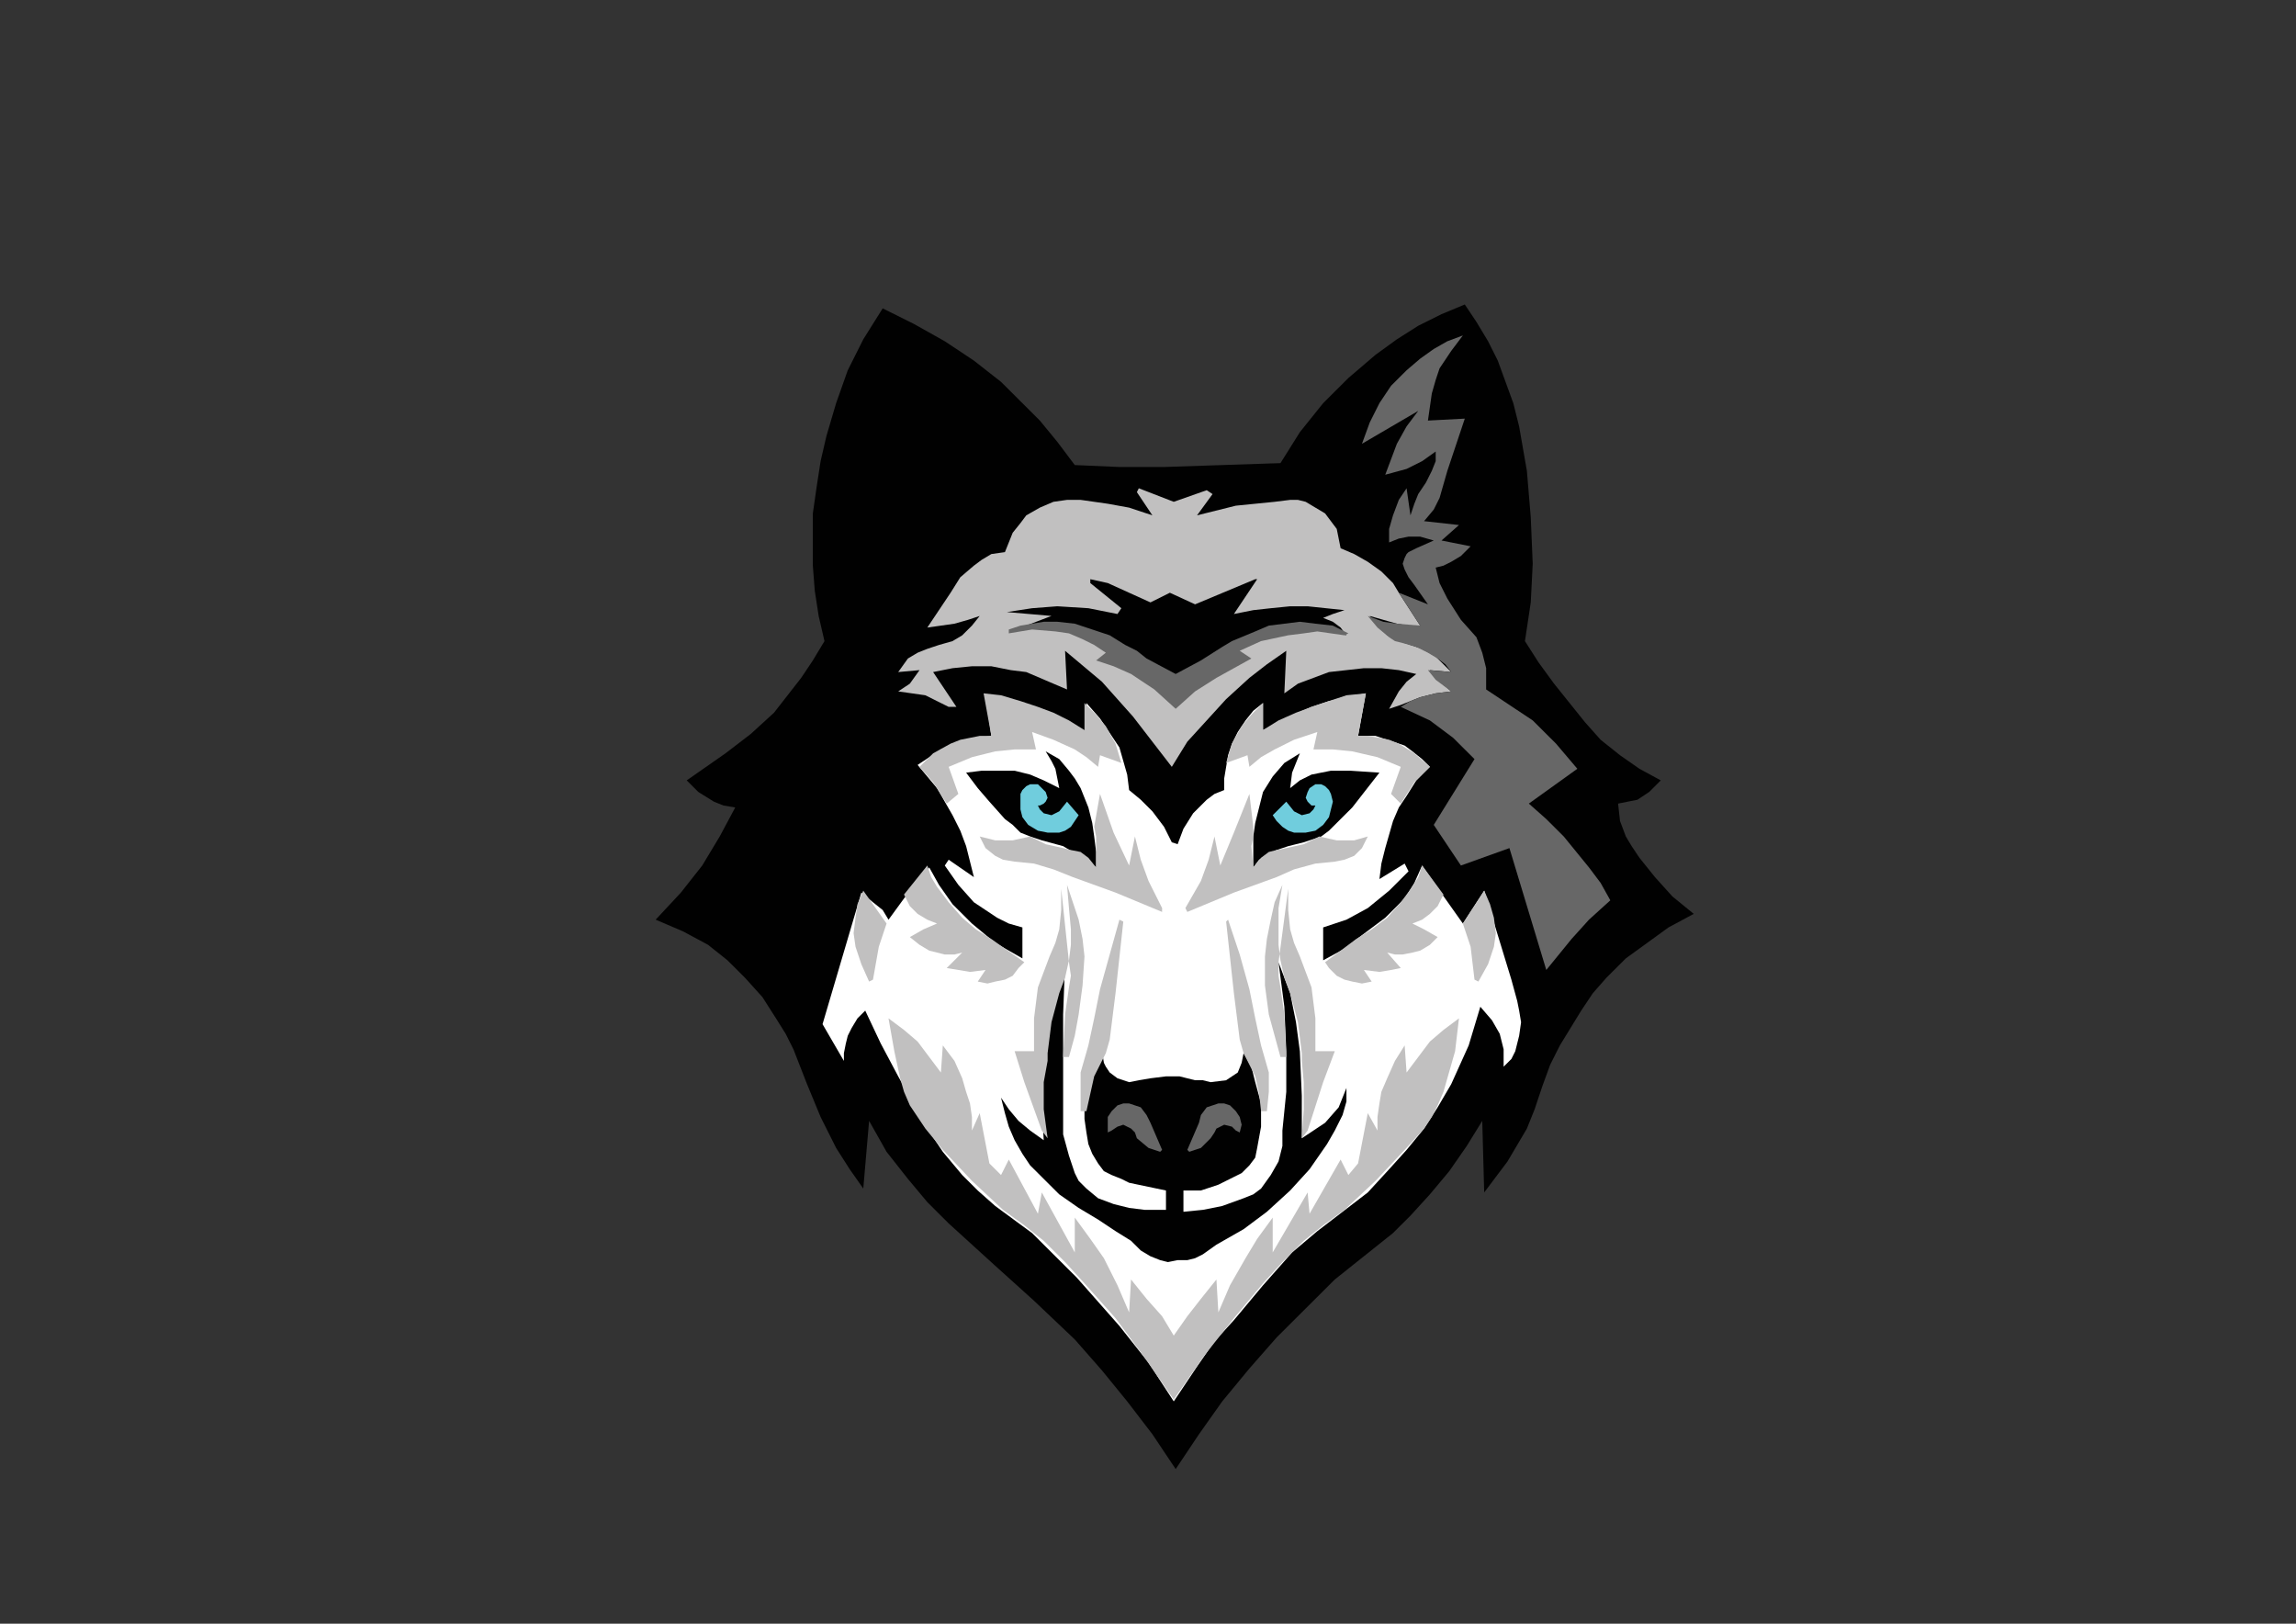 <?xml version="1.0" encoding="utf-8"?>
<!-- Generator: Adobe Illustrator 16.0.0, SVG Export Plug-In . SVG Version: 6.00 Build 0)  -->
<!DOCTYPE svg PUBLIC "-//W3C//DTD SVG 1.1 Tiny//EN" "http://www.w3.org/Graphics/SVG/1.1/DTD/svg11-tiny.dtd">
<svg version="1.1" baseProfile="tiny" id="Layer_1" xmlns="http://www.w3.org/2000/svg" xmlns:xlink="http://www.w3.org/1999/xlink"
	 x="0px" y="0px" width="841.89px" height="595.28px" viewBox="0 0 841.89 595.28" xml:space="preserve">
<rect x="0" y="0" width="841.89" height="595.28" fill="#333333" stroke="none"/>
<g>
	<polygon fill-rule="evenodd" fill="#010101" points="431.096,538.586 439.634,525.819 448.171,513.763 458.132,501.706 
		468.092,490.357 478.765,479.72 489.438,469.081 503.667,457.734 510.781,452.061 517.185,445.677 524.3,437.876 531.414,429.364 
		537.817,420.146 543.51,410.925 544.221,437.166 552.76,425.819 559.874,413.762 562.72,406.67 565.565,398.16 568.412,390.358 
		571.97,383.266 579.796,370.499 584.064,364.117 589.045,358.443 596.159,351.351 603.985,345.677 611.813,340.004 
		621.062,335.039 613.235,328.655 606.832,321.563 601.14,314.471 598.295,310.215 596.159,306.67 594.025,300.996 593.313,294.612 
		596.871,293.903 600.429,293.194 604.698,290.357 608.966,286.102 601.14,281.847 594.025,276.882 586.91,271.209 581.219,264.825 
		569.835,250.641 564.143,242.839 559.163,235.038 561.297,220.854 562.009,206.669 561.297,189.648 559.874,172.626 
		557.027,156.314 554.894,147.804 552.047,140.002 549.202,132.2 545.644,125.108 541.376,118.017 537.106,111.633 528.569,115.179 
		520.03,119.435 512.204,124.399 504.378,130.073 494.418,138.583 485.168,147.804 476.631,158.442 469.517,169.79 448.171,170.499 
		426.827,171.208 410.463,171.208 394.099,170.499 387.695,161.988 381.292,154.187 374.177,147.095 367.062,140.002 357.101,132.2 
		346.429,125.108 335.046,118.725 323.662,113.052 316.547,124.399 310.855,135.747 306.586,147.804 303.029,159.86 300.895,169.08 
		299.471,178.3 298.048,188.229 298.048,197.449 298.048,207.378 298.76,216.598 300.183,225.818 302.317,235.038 298.048,242.129 
		293.78,248.513 288.799,254.897 283.819,261.279 275.281,269.081 266.031,276.173 251.802,286.102 256.071,290.357 
		261.763,293.903 265.32,295.321 269.589,296.031 263.897,306.67 257.494,317.308 249.667,327.237 240.418,337.167 250.379,341.421 
		259.628,346.386 266.743,352.06 273.146,358.443 279.55,365.535 284.53,373.336 288.087,379.01 290.934,384.684 295.914,397.449 
		300.895,409.507 306.586,420.854 311.566,428.656 316.547,435.748 318.681,410.925 325.084,422.273 332.911,432.201 
		340.026,440.713 347.853,448.515 364.216,463.407 379.157,476.883 394.099,491.068 404.06,502.415 413.309,513.763 
		422.558,525.819 431.096,538.586 	"/>
	<path fill-rule="evenodd" fill="#FFFFFF" d="M429.674,308.797l2.134,0.709l2.134-5.673l3.558-5.674l2.846-2.838l2.134-2.126
		l2.847-2.128l3.557-1.419v-4.255l0.713-4.254l0.711-4.256l1.423-4.256l2.135-4.256l2.846-4.254l2.846-3.546l3.559-2.838v9.93
		l11.383-5.674l6.402-2.837l6.404-2.128l6.403-1.417l7.114-1.419l-2.846,15.603h6.403l6.403,2.128l4.27,1.418l2.846,2.128
		l3.558,2.837l2.846,2.838l-4.98,4.963l-3.557,5.675l-2.847,4.255l-2.135,4.965l-2.845,9.928l-1.424,5.675l-0.712,5.674l9.25-5.674
		l1.423,2.837l-7.114,7.093l-7.826,6.383l-7.827,4.256l-8.538,2.837v12.056l7.826-4.255l6.403-4.965l8.539-6.384l3.557-3.545
		l3.558-3.546l3.557-5.674l2.847-6.384l6.403,9.221l8.538,12.056l7.825-12.056l9.962,32.624l2.134,7.802l0.711,3.545l0.712,4.256
		l-0.712,4.965l-1.422,5.674l-1.423,2.837l-2.847,2.837v-6.384l-1.423-5.674l-2.846-4.965l-4.269-4.963l-4.27,14.184l-6.403,14.184
		l-4.979,8.511l-4.98,7.802l-6.403,7.802l-6.403,7.093l-7.826,8.51l-9.25,7.093l-9.249,7.093l-9.25,7.802l-10.671,12.056
		l-10.673,12.767l-7.115,7.801l-6.403,9.22l-8.537,12.767l-9.25-14.185l-10.672-13.475l-15.653-17.731l-7.826-7.802l-8.538-8.51
		l-13.518-9.93l-6.403-5.674l-5.692-5.674l-7.115-8.51l-5.692-8.512l-10.672-19.148l-6.403-12.057l-5.692-12.058l-2.846,2.837
		l-2.134,3.546l-1.423,2.838l-0.711,2.837l-0.711,3.546v2.837l-7.827-13.476l14.23-48.227l4.269,3.546l3.557,2.837l2.135,3.547
		l5.691-7.802l9.25-11.348l3.557,6.383l4.98,7.092l7.115,7.092l8.538,7.093l9.961,5.674v-11.347l-4.981-1.42l-4.269-2.128
		l-4.269-2.836l-4.27-2.837l-5.691-6.383l-4.98-7.093l1.423-2.128l9.249,6.383l-1.422-5.674l-1.423-5.674l-2.135-5.673l-2.846-5.674
		l-5.692-9.93l-7.115-8.51l4.269-2.837l4.269-2.837l4.269-1.419l4.269-2.126l4.98-0.709l4.98-0.71l-2.134-14.893l9.249,1.417
		l8.538,2.837l9.961,4.255l9.249,5.675v-11.349l4.981,5.674l4.269,6.383l2.846,4.255l1.422,4.965l1.423,4.964l0.711,5.674
		l4.269,3.547l4.269,4.256l4.27,5.674L429.674,308.797L429.674,308.797z M401.925,318.018v-5.675l-0.711-5.673l-0.711-4.965
		l-1.423-5.674l-2.846-7.093l-2.134-3.546l-2.135-2.836l-3.557-4.256l-4.981-2.837l2.135,3.546l1.423,2.838l0.711,3.545l0.711,3.546
		l-5.692-2.837l-4.98-2.128l-5.692-1.417h-5.692h-6.403l-5.691,0.708l4.269,5.674l4.269,4.965l5.692,6.383l2.846,2.129l2.846,2.835
		l3.557,1.42l4.269,1.419l7.826,2.126l7.115,4.256L401.925,318.018L401.925,318.018z M459.555,318.018v-5.675v-5.673l0.712-4.965
		l1.422-5.674l1.425-5.674l3.557-5.675l4.269-4.963l5.692-3.546l-2.847,7.091l-0.711,5.674l3.558-2.837l4.268-2.128l3.559-0.709
		l3.557-0.708h7.116l10.671,0.708l-4.98,6.383l-4.979,6.384l-5.692,5.674l-2.846,2.837l-2.846,2.128l-6.403,2.127l-5.692,1.418
		l-4.27,1.419l-2.845,1.419l-3.559,2.127L459.555,318.018L459.555,318.018z M468.805,352.769l2.134,5.675l2.135,5.674l2.134,10.638
		l1.424,10.639l0.711,16.312v15.604l4.27-2.837l4.269-2.837l4.98-5.675l2.846-7.091v4.964l-1.423,4.965l-2.846,5.674l-2.847,4.965
		l-6.403,9.22l-7.114,7.801l-8.538,7.802l-8.537,6.383l-9.961,5.673l-4.981,3.548l-2.845,1.417l-2.847,0.71h-3.557l-3.559,0.709
		l-2.845-0.709l-3.558-1.419l-3.558-2.128l-3.557-3.545l-5.692-3.546l-6.404-4.256l-7.114-4.256l-7.115-4.964l-7.115-7.093
		l-3.558-3.545l-2.846-4.256l-2.846-4.965l-2.135-4.965l-1.422-4.965l-1.423-5.674l2.846,4.256l3.558,4.255l4.269,3.547l4.98,3.546
		l-0.711-12.767l0.711-13.475l1.423-9.93l1.423-9.929l2.135-9.929l2.846-9.221l-0.712,19.149v19.858v16.312v7.802l2.135,7.802
		l2.135,6.384l1.423,2.836l2.846,2.837l4.269,3.546l5.692,2.128l5.692,1.418l5.692,0.71h7.826v-7.093l-13.518-2.837l-2.846-1.419
		l-3.557-1.418l-2.846-1.419l-2.135-2.837l-2.134-3.545l-1.423-3.546l-0.711-4.256l-0.711-4.965v-4.256l0.711-4.255l2.846-8.51
		l2.846-7.802l0.711,4.255l0.711,1.419l1.423,2.128l2.846,2.126l4.269,1.42l3.557-0.709l4.269-0.711l5.692-0.708h4.98l5.692,1.419
		h2.845l2.847,0.709l5.692-0.709l2.134-1.419l2.135-1.418l1.422-3.547l0.713-3.546l2.846,4.965l1.423,5.674l2.134,7.801v4.256v4.255
		l-1.423,7.802l-0.711,3.546l-2.135,2.838l-2.847,2.837l-2.845,1.417l-5.692,2.837l-6.403,2.128h-6.403v7.802l7.114-0.709
		l7.115-1.419l7.827-2.837l3.557-1.418l2.846-2.128l3.558-4.965l2.847-4.964l1.423-5.674v-5.674l1.423-14.186v-14.893l-0.712-16.312
		L468.805,352.769L468.805,352.769z"/>
	<path fill-rule="evenodd" fill="#C1C0C0" d="M536.396,338.584l2.845,8.511l1.424,12.058l1.423,0.709l3.557-6.383l2.136-6.384
		l0.711-4.965l-0.711-5.674l-1.423-4.964l-2.136-4.964L536.396,338.584L536.396,338.584z M430.385,513.054v-23.405l4.979-7.092
		l4.98-6.383l5.692-7.093l0.711,12.058l4.27-9.93l5.691-9.93l4.269-7.091l5.692-7.802v12.767l12.807-21.987l0.711,7.802
		l11.384-19.857l2.847,5.673l3.557-4.256l3.559-18.439l3.557,6.384v-4.965l0.711-4.965l0.712-4.256l2.135-4.965l2.846-6.382
		l3.558-5.674l0.712,9.93l4.268-5.675l4.27-5.674l4.98-4.255l5.692-4.256l-1.423,12.058l-2.847,9.928l-1.423,4.965l-2.134,4.965
		l-2.136,4.256l-2.845,4.255l-7.115,7.802l-10.673,11.348l-11.384,10.639l-7.826,5.674l-7.114,5.674l-7.826,7.801l-7.114,7.802
		l-10.673,12.767l-10.673,13.475L430.385,513.054L430.385,513.054z M430.385,513.054v-23.405l-4.27-7.092l-5.692-6.383l-5.692-7.093
		l-0.711,12.058l-4.269-9.93l-4.981-9.93l-4.98-7.091l-5.692-7.802v12.767l-12.095-21.987l-1.423,7.802l-10.673-19.857l-2.846,5.673
		l-4.269-4.256l-3.557-18.439l-2.846,6.384v-4.965l-0.711-4.965l-1.423-4.256l-1.423-4.965l-2.846-6.382l-4.269-5.674l-0.711,9.93
		l-4.269-5.675l-4.269-5.674l-4.98-4.255l-5.691-4.256l2.134,12.058l2.135,9.928l1.423,4.965l2.135,4.965l2.846,4.256l2.846,4.255
		l6.403,7.802l10.672,11.348l11.384,10.639l7.826,5.674l7.114,5.674l7.827,7.801l7.115,7.802l11.384,12.767L419,496.741
		L430.385,513.054L430.385,513.054z M325.084,338.584l-2.845,8.511l-2.135,12.058l-1.423,0.709l-2.846-6.383l-2.134-6.384
		l-0.711-4.965l0.711-5.674l0.711-4.964l2.135-4.964L325.084,338.584L325.084,338.584z"/>
	<path fill-rule="evenodd" fill="#C1C0C0" d="M449.595,337.876l2.846,26.241l1.423,11.347l0.711,5.674l1.424,4.965l2.134,4.256
		l2.135,4.255l1.422,6.383l0.712,6.383h2.135l0.712-7.093v-7.091l-1.423-4.965l-1.424-4.965l-2.134-9.93l-2.135-10.638
		l-3.558-12.767l-4.269-12.765L449.595,337.876L449.595,337.876z M471.65,387.521l-0.712-15.603l-1.422-9.929l-0.712-4.256v-4.965
		l3.557-26.95v7.802l0.712,7.092l1.423,4.965l2.135,4.965l2.134,5.674l2.134,5.674l1.425,11.347v12.058h7.114l-4.27,11.348
		l-5.691,17.73l-2.135,2.837l0.712-10.639v-9.929l-0.712-7.802v-2.837l-1.422-11.348l-2.847-10.638l-2.135-5.674l-1.422-6.384
		l-0.712-5.674v-5.674v-7.801l1.423-8.511l-2.847,6.383l-1.423,6.384l-1.423,7.091l-0.711,6.384v10.639l1.423,10.638l2.134,7.802
		l2.136,7.801H471.65L471.65,387.521z M485.88,352.769l1.423,2.128l2.846,2.837l2.846,1.419l2.847,0.709l3.557,0.709l3.559-0.709
		l-2.847-4.256l5.691,0.71l4.27-0.71l3.557-0.709l-4.979-5.674l2.846,0.709h2.847l3.557-0.709l2.847-0.709l3.557-2.128l2.847-2.837
		l-4.98-2.837l-4.27-2.128l3.558-1.417l2.846-2.128l2.847-2.837l2.134-4.256l-7.826-10.639l-1.424,4.255l-2.134,3.547l-4.27,5.674
		l-4.979,5.673l-5.691,4.256l-5.692,3.546L485.88,352.769L485.88,352.769z M411.885,337.876l-2.846,26.241l-1.423,11.347
		l-0.711,5.674l-1.423,4.965l-2.134,4.256l-2.135,4.255l-1.423,6.383l-1.423,6.383h-2.135v-7.093v-7.091l1.423-4.965l1.423-4.965
		l2.135-9.93l2.135-10.638l3.557-12.767l3.558-12.765L411.885,337.876L411.885,337.876z M389.829,387.521l0.712-15.603l1.423-9.929
		l0.711-4.256l-0.711-4.965l-2.846-26.95v7.802l-0.711,7.092l-1.423,4.965l-2.135,4.965l-2.135,5.674l-2.134,5.674l-1.423,11.347
		v12.058h-7.115l3.558,11.348l6.403,17.73l2.134,2.837l-1.423-10.639v-9.929l1.423-7.802v-2.837l1.423-11.348l2.846-10.638
		l2.134-5.674l1.423-6.384l0.711-5.674v-5.674l-0.711-7.801l-0.711-8.511l2.135,6.383l2.134,6.384l1.423,7.091l0.711,6.384
		l-0.711,10.639l-1.423,10.638l-1.423,7.802l-2.135,7.801H389.829L389.829,387.521z M375.6,352.769l-2.135,2.128l-2.134,2.837
		l-2.846,1.419l-3.558,0.709l-2.846,0.709l-3.558-0.709l2.846-4.256l-5.692,0.71l-4.269-0.71l-4.269-0.709l5.692-5.674l-2.846,0.709
		h-3.557l-2.846-0.709l-2.846-0.709l-3.558-2.128l-3.557-2.837l4.98-2.837l4.98-2.128l-3.557-1.417l-3.558-2.128l-2.846-2.837
		l-2.135-4.256l8.538-10.639l1.423,4.255l2.134,3.547l4.27,5.674l4.98,5.673l4.98,4.256l5.691,3.546L375.6,352.769L375.6,352.769z"
		/>
	<path fill-rule="evenodd" fill="#C1C0C0" d="M435.364,334.328l-0.712-1.417l5.692-9.93l2.847-7.802l2.134-8.51l2.134,10.638
		l4.981-12.058l5.691-14.184l1.423,12.058v3.546l-0.711,3.545l0.711,7.803l2.846-3.547l2.847-2.128l2.845-0.709l3.559-0.71
		l6.403-1.418l5.691-2.836l6.403,1.419h6.404l4.98-1.419l-2.136,4.254l-2.845,2.838l-3.559,1.418l-3.557,0.709l-7.114,0.71
		l-7.827,2.128l-6.404,2.836l-15.651,5.675L435.364,334.328L435.364,334.328z M426.115,334.328v-1.417l-4.98-9.93l-2.846-7.802
		l-2.134-8.51l-2.135,10.638l-5.692-12.058l-4.98-14.184l-2.135,12.058l0.711,3.546v3.545v7.803l-2.846-3.547l-2.846-2.128
		l-3.557-0.709l-2.846-0.71l-6.403-1.418l-5.691-2.836l-6.403,1.419h-6.403l-5.692-1.419l2.135,4.254l3.557,2.838l2.846,1.418
		l4.269,0.709l7.115,0.71l7.115,2.128l7.115,2.836l15.652,5.675L426.115,334.328L426.115,334.328z"/>
	<path fill-rule="evenodd" fill="#C1C0C0" d="M512.916,217.307l7.827,12.057h-4.27l-4.27-0.709l-4.98-1.418l-4.979-1.418
		l3.557,4.255l2.847,2.837l4.269,2.128l4.269,1.417l4.27,1.419l4.979,2.836l2.847,2.837l2.846,2.837l-7.826-0.709l2.847,3.547
		l4.979,4.255l-5.692,0.708l-5.69,1.419l-3.559,1.417l-3.558,1.419l-4.268,1.419l3.557-6.383l2.847-3.546l3.557-2.838l-6.403-1.418
		l-6.403-0.709h-6.403l-6.403,0.709l-6.403,0.709l-5.691,2.128l-5.691,2.128l-4.981,3.545l0.712-15.602l-7.115,4.963l-6.403,4.965
		l-8.537,7.801l-7.116,7.802l-7.114,7.801l-5.69,9.221l-7.116-9.221l-7.115-9.22l-11.383-12.765l-13.519-11.347l0.711,14.183
		l-4.98-2.126l-4.98-2.128l-4.981-2.128l-5.691-0.709l-7.115-1.418h-7.115l-7.115,0.709l-7.115,1.418l8.538,12.766h-2.845
		l-4.27-2.128l-4.269-2.126l-4.98-0.71l-4.98-0.708l4.269-2.837l3.557-4.965l-7.826,0.709l3.558-4.965l3.557-2.126l3.558-1.419
		l4.269-1.419l4.98-1.417l3.558-2.128l3.557-3.546l2.846-3.546l-4.269,1.418l-4.981,1.418l-4.98,0.709l-4.98,0.709l8.538-12.766
		l3.557-5.674l4.98-4.255l2.846-2.128l3.557-2.127l4.981-0.709l1.422-3.546l1.423-3.546l2.846-3.546l2.134-2.837l4.981-2.837
		l4.98-2.128l4.98-0.709h4.98l9.961,1.418l7.826,1.418l8.538,2.837l-5.691-8.511l0.711-1.418l12.808,4.964l12.094-4.255l2.136,1.418
		l-5.692,7.802l14.229-3.546l14.229-1.418l5.692-0.709h2.847l2.845,0.709l3.559,2.128l3.557,2.128l2.134,2.837l2.135,2.837
		l0.712,3.546l0.711,3.546l4.981,2.128l4.98,2.837l4.979,3.546l4.269,4.255L512.916,217.307L512.916,217.307z M492.994,223.69
		l-13.518-1.418h-6.403l-7.115,0.709l-6.403,0.708l-7.114,1.418l8.537-12.766h-0.711l-22.056,9.22l-9.249-4.256l-7.116,3.546
		l-7.826-3.546l-7.826-3.546l-6.403-1.418v1.418l11.383,9.22l-1.422,2.127l-10.673-2.127l-11.383-0.709l-9.25,0.709l-9.25,1.418
		l16.364,1.418l-14.941,5.673l5.691-1.418h5.692h5.692l5.692,1.418l4.269,1.419l3.558,2.128l4.269,2.128l3.558,2.837l-5.691,1.417
		l8.537,3.547l7.827,4.256l5.692,4.255l4.98,4.254l5.69-4.254l5.692-4.255l7.114-4.256l7.827-3.547l-4.98-1.417l6.403-4.256
		l7.115-3.546l6.403-1.419l7.114-0.709l7.826,0.709l7.115,2.128l-2.135-2.837l-2.845-2.128l-3.559-1.418l3.559-1.419L492.994,223.69
		L492.994,223.69z M449.595,279.719l7.826-2.837l0.711,4.256l4.269-3.547l4.98-2.837l7.115-3.545l8.538-2.838l-1.423,6.384h7.115
		l7.114,0.709l9.249,2.128l8.537,3.547l-3.557,9.928l3.557,3.546l4.98-7.8l5.692-5.674l-5.692-4.965l-5.691-3.547l-3.557-1.417
		l-3.559-0.709l-4.268-0.71h-3.559l2.846-15.603l-7.114,0.71l-6.403,2.126l-6.404,2.128l-5.691,2.128l-6.402,2.837l-5.691,3.546
		v-9.93l-4.27,4.256l-3.559,4.256l-3.557,6.382L449.595,279.719L449.595,279.719z M411.174,279.719l-7.826-2.837l-0.712,4.256
		l-4.269-3.547l-4.269-2.837l-7.827-3.545l-7.826-2.838l1.423,6.384h-7.826l-7.115,0.709l-8.538,2.128l-8.537,3.547l3.557,9.928
		l-4.269,3.546l-4.98-7.8l-4.98-5.674l4.98-4.965l6.404-3.547l3.557-1.417l3.558-0.709l3.557-0.71h4.269l-2.846-15.603l6.403,0.71
		l7.115,2.126l6.403,2.128l5.691,2.128l5.692,2.837l5.692,3.546v-9.93l4.269,4.256l3.557,4.256l3.558,6.382L411.174,279.719
		L411.174,279.719z"/>
	<path fill-rule="evenodd" fill="#676767" d="M436.075,422.273l4.27-1.419l3.558-3.546l1.423-2.128l0.712-1.419l1.422-0.709
		l1.423-0.709l2.847,0.709l1.423,1.419l1.423,0.709l0.711-2.837l-0.711-2.837l-1.423-2.128l-2.134-2.128l-2.136-0.709h-2.134
		l-2.134,0.709l-2.136,0.709l-2.134,2.838l-0.711,2.837l-2.135,4.965l-2.135,4.964L436.075,422.273L436.075,422.273z
		 M425.404,422.273l-4.27-1.419l-4.269-3.546l-0.711-2.128l-1.423-1.419l-1.423-0.709l-1.423-0.709l-2.134,0.709l-2.135,1.419
		l-1.423,0.709v-2.837v-2.837l1.423-2.128l2.135-2.128l2.134-0.709h2.135l2.135,0.709l2.134,0.709l2.135,2.838l1.423,2.837
		l2.134,4.965l2.135,4.964L425.404,422.273L425.404,422.273z"/>
	<path fill-rule="evenodd" fill="#676767" d="M541.376,233.62l2.134,5.674l1.423,5.673v4.256v3.544l8.538,5.675l8.538,5.674
		l8.537,8.51l7.826,9.221l-17.786,12.765l6.403,5.674l6.403,6.384l9.249,11.348l4.269,5.674l3.557,6.383l-7.825,7.093l-6.403,7.091
		l-9.249,11.348l-13.519-44.682l-17.787,6.384l-9.961-14.893l14.941-24.115l-7.827-7.8l-8.537-6.384l-10.673-4.965l3.558-2.128
		l3.559-1.417l5.69-1.419l5.692-0.708l-5.692-4.255l-2.846-3.547l8.538,0.709l-2.134-2.837l-2.846-2.128l-3.559-2.126l-4.269-2.128
		l-4.979-1.419l-2.847-0.709l-2.134-1.418l-4.27-3.547l-3.557-4.255l5.69,2.127l4.98,0.709l8.539,0.709l-7.827-12.057l10.672,4.256
		l-4.98-7.093l-2.134-2.837l-1.423-2.836l-0.711-2.128l0.711-2.127l0.712-1.418l0.711-0.709l2.846-1.418l6.403-2.837l-4.979-1.418
		h-4.27l-3.558,0.709l-3.557,1.418v-4.964l1.422-4.965l2.135-5.674l2.847-4.255l1.422,9.929l1.423-4.255l1.423-3.546l2.847-4.255
		l2.134-4.255l1.423-3.546v-3.546l-4.979,3.546l-5.691,2.837l-7.826,2.128l2.134-5.674l2.134-5.674l3.559-6.383l4.268-5.674
		l-20.633,12.057l2.847-7.801l3.557-7.092l4.27-6.383l5.692-5.674l4.98-4.255l4.979-3.546l4.98-2.837l5.692-2.128l-4.27,5.674
		l-4.269,6.382l-1.424,4.256l-1.423,4.964l-0.711,4.964l-0.712,4.965l13.519-0.709l-6.403,19.149l-1.423,4.964l-1.423,4.965
		l-2.135,4.256l-3.557,4.255l12.807,1.418l-6.403,5.673l10.671,2.128l-3.557,3.546l-3.558,2.128l-2.846,1.418l-2.847,0.709
		l1.424,5.673l2.846,5.674l4.98,7.801L541.376,233.62L541.376,233.62z M369.908,232.201l8.538-1.419l8.538,0.709l4.98,0.71
		l4.98,2.128l4.269,2.126l4.269,2.838l-3.557,2.835l6.403,2.129l6.403,2.836l8.537,5.673l7.827,7.094l7.115-6.383l7.826-4.965
		l12.807-7.093l-4.27-2.835l7.826-3.547l9.961-2.128l5.692-0.709l4.98-0.71l4.979,0.71l4.98,0.709l1.424-0.709l-5.691-2.837
		l-6.403-0.709l-5.692-0.709l-5.692,0.709l-5.691,0.709l-4.98,2.127l-8.538,3.547l-3.558,2.128l-7.826,4.963l-9.249,4.965
		l-10.672-5.674l-3.557-2.835l-4.269-2.129l-5.692-3.545l-6.403-2.128l-6.403-2.127l-6.403-0.709h-4.981l-4.269,0.709l-4.269,0.709
		l-4.27,1.418V232.201L369.908,232.201z"/>
	<path fill-rule="evenodd" fill="#70CDDD" d="M466.67,298.868l4.98-4.965l2.846,3.547l1.424,0.709l1.422,0.709l2.846-0.709
		l1.424-1.419l0.712-1.419h-1.425l-0.711-0.708l-0.711-0.709l-0.712-1.418l0.712-2.128l0.711-1.419l2.136-1.418h2.134l1.423,0.709
		l1.423,1.418l0.711,1.419l0.713,2.837l-0.713,2.837l-0.711,2.837l-2.135,2.838l-2.845,2.127l-3.559,0.708h-4.269l-2.135-0.708
		l-2.134-1.418l-2.136-2.128L466.67,298.868L466.67,298.868z M395.521,298.868l-4.269-4.965l-2.846,3.547l-1.423,0.709l-1.423,0.709
		l-2.846-0.709l-1.422-1.419l-0.711-1.419h0.711l1.422-0.708l0.711-0.709l0.712-1.418l-0.712-2.128l-1.422-1.419l-1.423-1.418
		h-2.846l-1.423,0.709l-1.422,1.418l-0.711,1.419v2.837v2.837l0.711,2.837l2.134,2.838l3.558,2.127l3.557,0.708h4.269l2.134-0.708
		l2.134-1.418l1.423-2.128L395.521,298.868L395.521,298.868z"/>
</g>
</svg>
